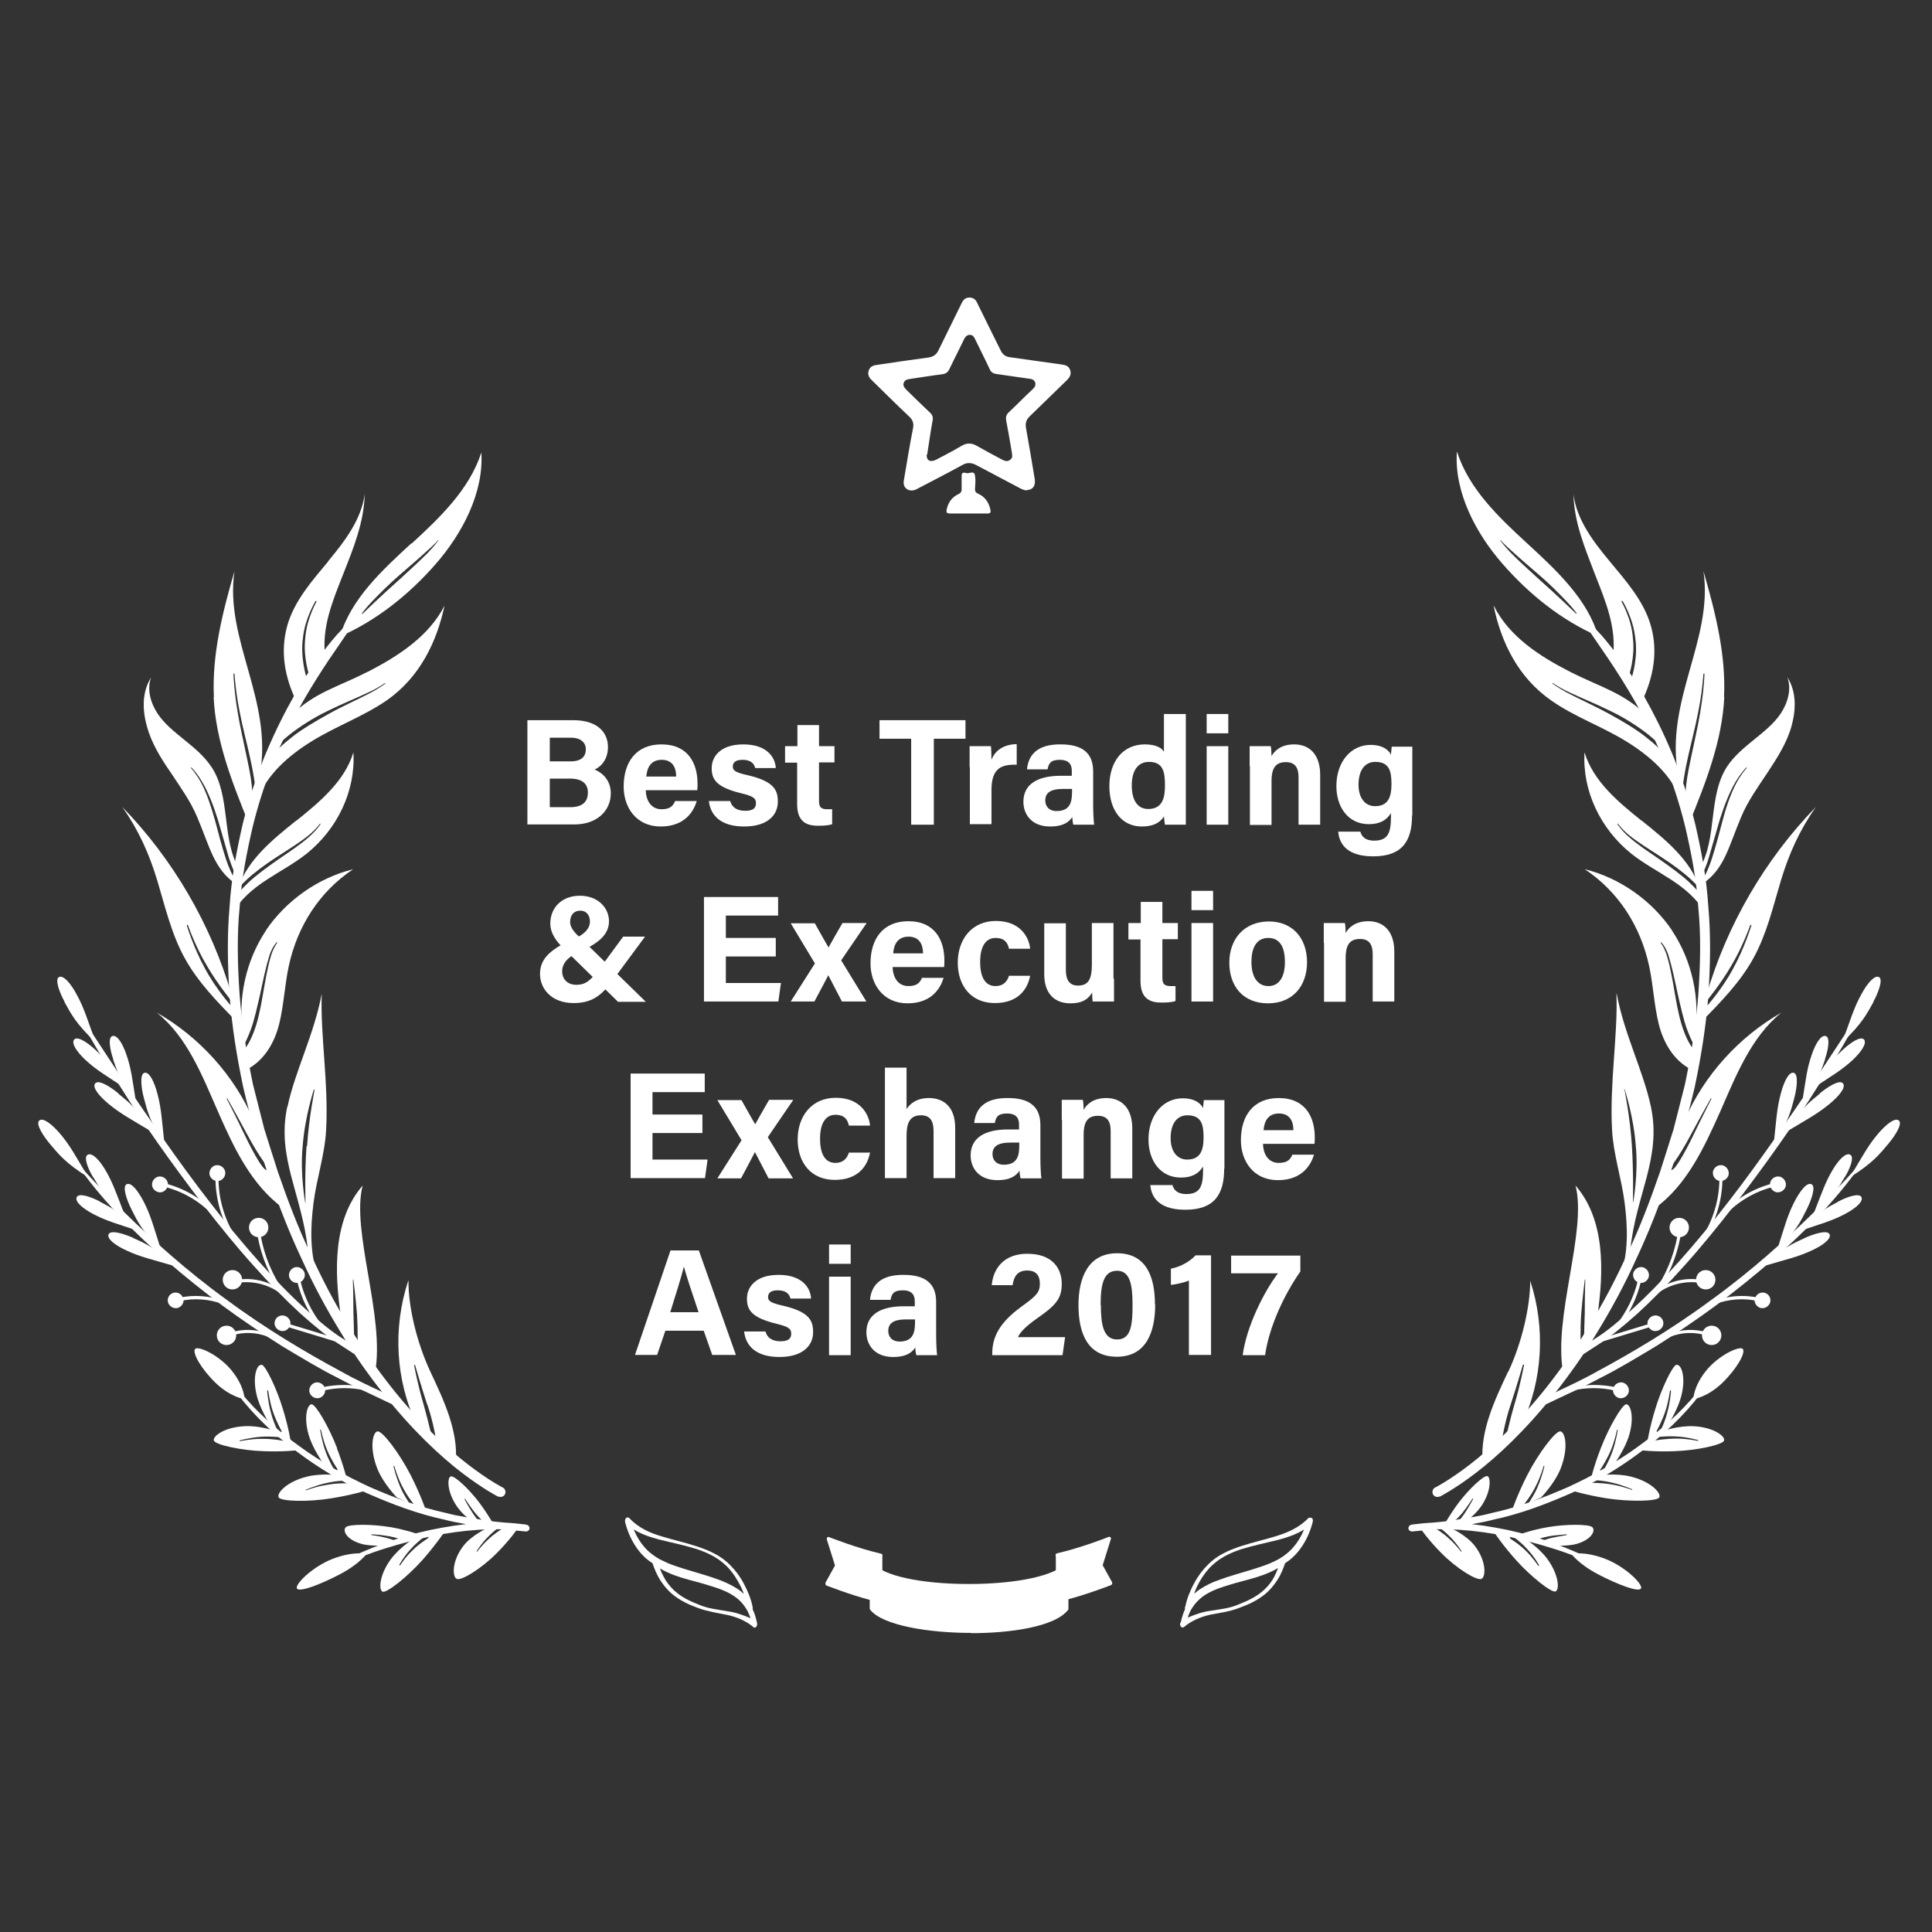 <?xml version="1.0" encoding="UTF-8"?>
<svg xmlns="http://www.w3.org/2000/svg" id="Layer_2" data-name="Layer 2" viewBox="0 0 75.06 75.06">
  <rect x="0" y="0" width="75.06" height="75.06" fill="#333333" stroke="none"/>
  <defs>
    <style>
      .cls-1 {
        fill: #fff;
      }

      .cls-2 {
        fill: none;
      }
    </style>
  </defs>
  <g id="Layer_2-2" data-name="Layer 2">
    <g>
      <rect class="cls-2" width="75.06" height="75.06"></rect>
      <g>
        <path class="cls-1" d="M20.5,27.98h1.77c.98,0,1.35,.51,1.35,1.04,0,.46-.24,.75-.52,.88,.27,.1,.63,.39,.63,.92,0,.69-.55,1.21-1.41,1.21h-1.83v-4.06Zm1.67,1.6c.42,0,.59-.19,.59-.47s-.23-.45-.56-.45h-.84v.92h.81Zm-.81,1.78h.79c.47,0,.69-.2,.69-.57,0-.33-.21-.54-.69-.54h-.79v1.1Z"></path>
        <path class="cls-1" d="M25.09,30.69c0,.38,.19,.75,.61,.75,.35,0,.45-.14,.53-.32h.84c-.11,.37-.44,.99-1.4,.99s-1.44-.75-1.44-1.55c0-.96,.49-1.64,1.47-1.64,1.05,0,1.4,.76,1.4,1.52,0,.1,0,.17-.01,.26h-2.01Zm1.18-.52c0-.36-.15-.65-.56-.65s-.57,.28-.6,.65h1.16Z"></path>
        <path class="cls-1" d="M28.37,31.12c.06,.24,.26,.38,.58,.38s.42-.11,.42-.3c0-.2-.13-.27-.57-.38-.99-.24-1.15-.55-1.15-.98s.32-.92,1.23-.92,1.24,.5,1.26,.92h-.8c-.03-.11-.1-.32-.5-.32-.28,0-.37,.12-.37,.26,0,.15,.09,.23,.59,.34,1.02,.24,1.16,.58,1.16,1.03,0,.5-.38,.96-1.31,.96s-1.31-.45-1.37-.99h.83Z"></path>
        <path class="cls-1" d="M30.51,28.99h.47v-.82h.84v.82h.6v.63h-.6v1.5c0,.23,.07,.32,.32,.32,.05,0,.13,0,.19,0v.58c-.17,.06-.4,.06-.57,.06-.59,0-.79-.32-.79-.85v-1.6h-.47v-.63Z"></path>
        <path class="cls-1" d="M35.4,28.7h-1.23v-.72h3.34v.72h-1.23v3.34h-.88v-3.34Z"></path>
        <path class="cls-1" d="M37.67,29.82c0-.3,0-.57,0-.83h.83c.01,.07,.02,.37,.02,.53,.13-.35,.46-.6,.98-.61v.8c-.61-.02-.98,.15-.98,.98v1.33h-.84v-2.22Z"></path>
        <path class="cls-1" d="M42.47,31.25c0,.29,.02,.71,.04,.79h-.81c-.02-.06-.04-.22-.04-.3-.11,.17-.32,.37-.86,.37-.73,0-1.04-.48-1.04-.96,0-.69,.56-1.01,1.45-1.01h.43v-.19c0-.22-.08-.43-.47-.43-.36,0-.43,.15-.47,.37h-.8c.05-.54,.38-.98,1.31-.97,.82,0,1.26,.32,1.26,1.05v1.28Zm-.82-.6h-.34c-.51,0-.7,.16-.7,.45,0,.22,.14,.41,.44,.41,.54,0,.6-.37,.6-.77v-.08Z"></path>
        <path class="cls-1" d="M46.07,27.74v3.46c0,.28,0,.56,0,.84h-.81c-.02-.09-.03-.25-.04-.32-.15,.24-.41,.39-.86,.39-.77,0-1.26-.62-1.26-1.57s.52-1.62,1.38-1.62c.44,0,.67,.15,.74,.29v-1.47h.84Zm-2.1,2.77c0,.59,.23,.92,.64,.92,.58,0,.65-.48,.65-.92,0-.52-.07-.91-.62-.91-.44,0-.67,.35-.67,.92Z"></path>
        <path class="cls-1" d="M46.88,27.74h.84v.75h-.84v-.75Zm0,1.25h.84v3.05h-.84v-3.05Z"></path>
        <path class="cls-1" d="M48.55,29.76c0-.26,0-.54,0-.77h.82c.02,.08,.03,.29,.03,.39,.1-.19,.35-.46,.88-.46,.61,0,1.01,.41,1.01,1.18v1.94h-.84v-1.84c0-.34-.11-.59-.49-.59s-.56,.2-.56,.74v1.7h-.84v-2.28Z"></path>
        <path class="cls-1" d="M54.86,31.67c0,.98-.36,1.6-1.51,1.6s-1.33-.62-1.36-.96h.86c.06,.21,.21,.35,.54,.35,.55,0,.65-.33,.65-.93v-.14c-.16,.26-.41,.43-.86,.43-.8,0-1.26-.66-1.26-1.48,0-.95,.57-1.6,1.33-1.6,.52,0,.74,.25,.79,.39,0-.08,.03-.27,.03-.32h.8c0,.27,0,.58,0,.87v1.8Zm-2.08-1.18c0,.52,.26,.83,.64,.83,.51,0,.64-.35,.64-.86s-.09-.86-.63-.86c-.37,0-.65,.28-.65,.89Z"></path>
        <path class="cls-1" d="M25.06,36.39l-1.08,1.46c-.47,.64-.8,1.12-1.69,1.12s-1.31-.58-1.31-1.13c0-.59,.4-.93,1.12-1.28,.41-.15,.82-.38,.82-.76,0-.22-.12-.42-.38-.42-.24,0-.39,.17-.39,.44,0,.24,.2,.44,.44,.66l2.5,2.44h-1.08l-2.15-2.11c-.25-.25-.48-.55-.48-.93,0-.62,.45-1.08,1.15-1.08s1.13,.47,1.13,.99-.4,.85-1.14,1.19c-.52,.21-.68,.5-.68,.76s.17,.52,.55,.52c.43,0,.6-.22,1.1-.89l.72-.98h.86Z"></path>
        <path class="cls-1" d="M30.14,37.16h-1.94v1.03h2.14l-.1,.72h-2.89v-4.06h2.88v.72h-2.03v.87h1.94v.72Z"></path>
        <path class="cls-1" d="M31.65,35.86c.32,.57,.45,.8,.54,.95h0c.1-.18,.29-.52,.54-.95h.94l-.99,1.45,.98,1.6h-.95c-.27-.52-.44-.85-.53-1.02h0c-.08,.16-.29,.55-.54,1.02h-.92l.94-1.48-.94-1.56h.93Z"></path>
        <path class="cls-1" d="M34.68,37.56c0,.38,.19,.75,.61,.75,.35,0,.45-.14,.53-.32h.84c-.11,.37-.44,.99-1.4,.99s-1.44-.75-1.44-1.55c0-.96,.49-1.64,1.47-1.64,1.05,0,1.4,.76,1.4,1.52,0,.1,0,.17-.01,.26h-2.01Zm1.18-.52c0-.36-.15-.65-.56-.65s-.57,.28-.6,.65h1.16Z"></path>
        <path class="cls-1" d="M40.02,37.92c-.1,.51-.46,1.05-1.37,1.05s-1.44-.66-1.44-1.57,.55-1.62,1.48-1.62c1.03,0,1.31,.74,1.33,1.08h-.82c-.05-.25-.19-.42-.52-.42-.39,0-.6,.34-.6,.93,0,.65,.23,.94,.6,.94,.29,0,.45-.17,.52-.4h.83Z"></path>
        <path class="cls-1" d="M43.28,38.02c0,.29,0,.61,0,.89h-.83c-.01-.08-.02-.24-.02-.35-.18,.31-.45,.42-.84,.42-.62,0-1.02-.38-1.02-1.13v-1.98h.84v1.81c0,.34,.1,.61,.47,.61,.38,0,.54-.21,.54-.81v-1.62h.84v2.16Z"></path>
        <path class="cls-1" d="M43.85,35.86h.47v-.82h.84v.82h.6v.63h-.6v1.5c0,.23,.07,.32,.32,.32,.05,0,.13,0,.19,0v.58c-.17,.06-.4,.06-.57,.06-.59,0-.79-.32-.79-.85v-1.6h-.47v-.63Z"></path>
        <path class="cls-1" d="M46.29,34.61h.84v.75h-.84v-.75Zm0,1.25h.84v3.05h-.84v-3.05Z"></path>
        <path class="cls-1" d="M50.78,37.38c0,.92-.55,1.6-1.52,1.6s-1.5-.67-1.5-1.58,.57-1.6,1.54-1.6c.9,0,1.48,.63,1.48,1.59Zm-2.16,0c0,.59,.25,.93,.66,.93s.64-.35,.64-.93c0-.64-.23-.94-.65-.94-.39,0-.65,.29-.65,.93Z"></path>
        <path class="cls-1" d="M51.43,36.63c0-.26,0-.54,0-.77h.82c.02,.08,.03,.29,.03,.39,.1-.19,.35-.46,.88-.46,.61,0,1.01,.41,1.01,1.18v1.94h-.84v-1.84c0-.34-.11-.59-.49-.59s-.56,.2-.56,.74v1.7h-.84v-2.28Z"></path>
        <path class="cls-1" d="M27.29,44.02h-1.94v1.03h2.14l-.1,.72h-2.89v-4.06h2.88v.72h-2.03v.87h1.94v.72Z"></path>
        <path class="cls-1" d="M28.8,42.73c.32,.57,.45,.8,.54,.95h0c.1-.18,.29-.52,.54-.95h.94l-.99,1.45,.98,1.6h-.95c-.27-.52-.44-.85-.53-1.02h0c-.08,.16-.29,.55-.54,1.02h-.92l.94-1.48-.94-1.56h.93Z"></path>
        <path class="cls-1" d="M33.8,44.79c-.1,.51-.46,1.05-1.37,1.05s-1.44-.66-1.44-1.57,.55-1.62,1.48-1.62c1.03,0,1.31,.74,1.33,1.08h-.82c-.05-.25-.19-.42-.52-.42-.39,0-.6,.34-.6,.93,0,.65,.23,.94,.6,.94,.29,0,.45-.17,.52-.4h.83Z"></path>
        <path class="cls-1" d="M35.22,41.48v1.61c.13-.2,.38-.43,.87-.43,.57,0,1.02,.34,1.02,1.16v1.95h-.84v-1.83c0-.4-.14-.61-.49-.61-.47,0-.56,.35-.56,.82v1.62h-.84v-4.29h.84Z"></path>
        <path class="cls-1" d="M40.42,44.99c0,.29,.02,.71,.04,.79h-.81c-.02-.06-.04-.22-.04-.3-.11,.17-.32,.37-.86,.37-.73,0-1.04-.48-1.04-.96,0-.69,.56-1.01,1.45-1.01h.43v-.19c0-.22-.08-.43-.47-.43-.36,0-.43,.15-.47,.37h-.8c.05-.54,.38-.98,1.31-.97,.82,0,1.26,.32,1.26,1.05v1.28Zm-.82-.6h-.34c-.51,0-.7,.16-.7,.45,0,.22,.14,.41,.44,.41,.54,0,.6-.37,.6-.77v-.08Z"></path>
        <path class="cls-1" d="M41.25,43.5c0-.26,0-.54,0-.77h.82c.02,.08,.03,.29,.03,.39,.1-.19,.35-.46,.88-.46,.61,0,1.01,.41,1.01,1.18v1.94h-.84v-1.84c0-.34-.11-.59-.49-.59s-.56,.2-.56,.74v1.7h-.84v-2.28Z"></path>
        <path class="cls-1" d="M47.56,45.4c0,.98-.36,1.6-1.51,1.6s-1.33-.62-1.36-.96h.86c.06,.21,.21,.35,.54,.35,.55,0,.65-.33,.65-.93v-.14c-.16,.26-.41,.43-.86,.43-.8,0-1.26-.66-1.26-1.48,0-.95,.57-1.6,1.33-1.6,.52,0,.74,.25,.79,.39,0-.08,.03-.27,.03-.32h.8c0,.27,0,.58,0,.87v1.8Zm-2.08-1.18c0,.52,.26,.83,.64,.83,.51,0,.64-.35,.64-.86s-.09-.86-.63-.86c-.37,0-.65,.28-.65,.89Z"></path>
        <path class="cls-1" d="M49.07,44.43c0,.38,.19,.75,.61,.75,.35,0,.45-.14,.53-.32h.84c-.11,.37-.44,.99-1.4,.99s-1.44-.75-1.44-1.55c0-.96,.49-1.64,1.47-1.64,1.05,0,1.4,.76,1.4,1.52,0,.1,0,.17-.01,.26h-2.01Zm1.18-.52c0-.36-.15-.65-.56-.65s-.57,.28-.6,.65h1.16Z"></path>
        <path class="cls-1" d="M25.85,51.7l-.32,.94h-.86l1.38-4.06h1.1l1.44,4.06h-.92l-.33-.94h-1.48Zm1.29-.72c-.29-.86-.47-1.4-.57-1.77h0c-.1,.4-.3,1.04-.53,1.77h1.11Z"></path>
        <path class="cls-1" d="M29.74,51.73c.06,.24,.26,.38,.58,.38s.42-.11,.42-.3c0-.2-.13-.27-.57-.38-.99-.24-1.15-.55-1.15-.98s.32-.92,1.23-.92,1.24,.5,1.26,.92h-.8c-.03-.11-.1-.32-.5-.32-.28,0-.37,.12-.37,.26,0,.15,.09,.23,.59,.34,1.02,.24,1.16,.58,1.16,1.03,0,.5-.38,.96-1.31,.96s-1.31-.45-1.37-.99h.83Z"></path>
        <path class="cls-1" d="M32.21,48.35h.84v.75h-.84v-.75Zm0,1.25h.84v3.05h-.84v-3.05Z"></path>
        <path class="cls-1" d="M36.37,51.86c0,.29,.02,.71,.04,.79h-.81c-.02-.06-.04-.22-.04-.3-.11,.17-.32,.37-.86,.37-.73,0-1.04-.48-1.04-.96,0-.69,.56-1.01,1.45-1.01h.43v-.19c0-.22-.08-.43-.47-.43-.36,0-.43,.15-.47,.37h-.8c.05-.54,.38-.98,1.31-.97,.82,0,1.26,.32,1.26,1.05v1.28Zm-.82-.6h-.34c-.51,0-.7,.16-.7,.45,0,.22,.14,.41,.44,.41,.54,0,.6-.37,.6-.77v-.08Z"></path>
        <path class="cls-1" d="M38.55,52.64v-.05c0-.67,.3-1.22,1.14-1.83,.55-.4,.71-.54,.71-.88s-.16-.52-.49-.52c-.38,0-.52,.23-.57,.57h-.81c.06-.67,.49-1.22,1.38-1.22,1,0,1.34,.59,1.34,1.17s-.24,.84-.96,1.34c-.48,.34-.67,.56-.74,.73h1.83l-.1,.7h-2.74Z"></path>
        <path class="cls-1" d="M44.88,50.68c0,1.06-.34,2.03-1.49,2.03s-1.49-.93-1.49-2.01,.39-2.01,1.5-2.01,1.47,.88,1.47,1.98Zm-2.11,.02c0,.71,.08,1.34,.63,1.34s.6-.59,.6-1.35-.09-1.32-.6-1.32-.64,.49-.64,1.33Z"></path>
        <path class="cls-1" d="M46.19,52.64v-2.89c-.18,.08-.51,.15-.7,.17v-.63c.37-.07,.74-.28,.96-.52h.6v3.87h-.86Z"></path>
        <path class="cls-1" d="M50.52,48.77v.63c-.61,.87-1.21,2.12-1.37,3.25h-.87c.15-1.14,.85-2.5,1.37-3.18h-1.82v-.69h2.68Z"></path>
      </g>
      <g>
        <g>
          <g>
            <g>
              <path class="cls-1" d="M2.51,38.92c-.19-.34-.39-.87-.22-.96,.17-.09,.46,.25,.68,.66,.3,.54,.42,.98,.75,1.88-.77-.72-.97-1.13-1.22-1.58Z"></path>
              <path class="cls-1" d="M4.4,41.15c-.12-.34-.22-.85-.03-.9,.19-.05,.4,.31,.54,.72,.19,.54,.23,.96,.37,1.83-.62-.79-.73-1.2-.89-1.65Z"></path>
              <path class="cls-1" d="M5.59,42.66c-.1-.37-.17-.93,.02-.98,.19-.05,.38,.34,.5,.79,.16,.59,.18,1.05,.28,1.99-.57-.87-.67-1.31-.8-1.8Z"></path>
              <path class="cls-1" d="M3.7,40.78c-.27-.25-.69-.55-.82-.39-.12,.15,.12,.49,.44,.79,.42,.39,.79,.6,1.53,1.09-.48-.89-.8-1.16-1.15-1.49Z"></path>
              <path class="cls-1" d="M4.6,42.48c-.3-.25-.77-.55-.9-.39-.13,.15,.15,.49,.51,.79,.47,.39,.87,.6,1.69,1.09-.55-.89-.91-1.16-1.3-1.48Z"></path>
            </g>
            <g>
              <path class="cls-1" d="M1.93,44.43c-.25-.3-.56-.77-.4-.9,.15-.12,.49,.15,.8,.51,.4,.47,.61,.88,1.1,1.7-.9-.56-1.17-.92-1.5-1.31Z"></path>
              <path class="cls-1" d="M3.62,45.74c-.19-.31-.39-.79-.21-.88,.18-.09,.46,.22,.68,.59,.29,.49,.42,.89,.74,1.71-.77-.65-.97-1.02-1.21-1.43Z"></path>
              <path class="cls-1" d="M5.1,46.97c-.17-.34-.36-.87-.18-.96,.18-.09,.44,.25,.66,.67,.28,.54,.39,.99,.68,1.89-.74-.73-.93-1.14-1.16-1.6Z"></path>
              <path class="cls-1" d="M3.88,46.68c-.32-.17-.81-.35-.9-.17-.08,.18,.24,.44,.63,.65,.51,.27,.92,.38,1.76,.66-.69-.73-1.07-.91-1.5-1.14Z"></path>
              <path class="cls-1" d="M5.19,48.1c-.35-.16-.88-.33-.97-.15-.08,.18,.27,.44,.69,.63,.55,.26,1,.35,1.91,.62-.76-.71-1.17-.89-1.64-1.1Z"></path>
            </g>
            <g>
              <path class="cls-1" d="M8.34,47.23s-.05,0-.07-.02c-.49-.52-1.14-.91-1.84-1.09-.03,0-.05-.04-.05-.08,0-.03,.04-.05,.08-.05,.72,.19,1.39,.59,1.9,1.13,.02,.03,.02,.07,0,.09,0,0-.02,.01-.02,.01Z"></path>
              <path class="cls-1" d="M11.03,50.3s-.05,0-.07-.02c-.48-.67-.8-1.44-.95-2.25,0-.03,.01-.07,.05-.07,.03,0,.07,.02,.07,.05,.14,.79,.46,1.55,.92,2.2,.02,.03,.01,.07-.01,.09,0,0-.01,0-.02,0Z"></path>
              <path class="cls-1" d="M9.11,48.13s-.06,0-.07-.03c-.43-.7-.66-1.49-.67-2.31,0-.04,.03-.06,.06-.06,.04,0,.06,.03,.06,.06,0,.79,.23,1.57,.65,2.25,.02,.03,0,.07-.02,.09,0,0,0,0-.01,0Z"></path>
              <path class="cls-1" d="M11.16,50.44s-.05,0-.06-.02c-.47-.45-1.15-.67-1.79-.59-.04,0-.07-.02-.07-.05,0-.03,.02-.07,.05-.07,.68-.09,1.41,.15,1.9,.63,.03,.02,.03,.06,0,.09,0,0-.02,.01-.03,.02Z"></path>
              <path class="cls-1" d="M12.48,51.58s-.05,0-.07-.02c-.41-.52-.71-1.13-.86-1.77,0-.03,.01-.07,.04-.08,0,0,0,0,0,0,.03,0,.07,.01,.08,.05,.15,.62,.44,1.22,.84,1.72,.02,.03,.02,.07-.01,.09,0,0-.01,0-.02,.01Z"></path>
              <path class="cls-1" d="M13.08,52.12s-.02,0-.04,0l-1.91-.58s-.05-.05-.04-.08c.01-.03,.05-.05,.08-.04l1.91,.58s.05,.05,.04,.08c0,.02-.02,.04-.04,.04Z"></path>
              <path class="cls-1" d="M8.71,50.67s-.03,0-.04,0c-.53-.2-1.13-.25-1.68-.12-.03,0-.07-.01-.08-.05,0-.04,0-.06,.05-.08,.58-.13,1.2-.08,1.75,.13,.03,.01,.05,.05,.04,.08,0,.02-.02,.03-.04,.04Z"></path>
              <path class="cls-1" d="M10.44,51.93s-.03,0-.04,0c-.44-.17-.93-.19-1.37-.05-.03,.01-.07,0-.08-.04-.01-.03,0-.07,.04-.08h0c.48-.14,.99-.12,1.45,.06,.03,.01,.05,.05,.04,.08,0,.02-.02,.03-.04,.04Z"></path>
              <path class="cls-1" d="M14.21,54.02s-.02,0-.03,0c-.52-.12-1.07-.12-1.6,0-.03,0-.07-.01-.08-.05,0-.04,.02-.07,.05-.08,.54-.11,1.11-.11,1.65,0,.03,0,.06,.04,.05,.08,0,.02-.02,.04-.04,.05Z"></path>
            </g>
            <path class="cls-1" d="M3.49,40s.56,.85,1.4,2.13c.86,1.26,2,2.95,3.25,4.56,1.24,1.61,2.59,3.14,3.72,4.16,.56,.51,1.06,.91,1.43,1.14,.37,.24,.58,.37,.58,.37h.01c.06,.05,.08,.13,.04,.19-.04,.06-.12,.08-.18,.04,0,0-.22-.14-.6-.39-.38-.24-.89-.65-1.46-1.16-.57-.52-1.2-1.16-1.84-1.88-.64-.71-1.29-1.51-1.91-2.31-1.25-1.62-2.42-3.29-3.23-4.59-.83-1.29-1.32-2.18-1.32-2.18-.02-.03,0-.06,.02-.08,.03-.01,.06,0,.08,.02Z"></path>
            <path class="cls-1" d="M3.23,45.43s2.51,2.86,5.58,5.07c1.52,1.13,3.15,2.09,4.4,2.76,.62,.35,1.15,.59,1.53,.77,.37,.18,.58,.28,.58,.28,.07,.03,.1,.1,.07,.17-.03,.06-.11,.09-.17,.07,0,0-.22-.1-.59-.28-.38-.18-.92-.42-1.55-.76-.64-.32-1.35-.75-2.12-1.21-.76-.48-1.55-1.01-2.31-1.57-1.53-1.14-2.97-2.39-3.95-3.43-.99-1.03-1.53-1.82-1.53-1.82-.01-.02,0-.04,.01-.06,.02-.01,.04,0,.05,0Z"></path>
            <g>
              <path class="cls-1" d="M10.41,47.58c.06,.2-.05,.41-.25,.47-.2,.06-.41-.05-.47-.25-.06-.2,.05-.41,.25-.47,.2-.06,.41,.05,.47,.25Z"></path>
              <path class="cls-1" d="M9.39,49.61c.06,.2-.05,.41-.25,.47-.2,.06-.41-.05-.47-.25-.06-.2,.05-.41,.25-.47,.2-.06,.41,.05,.47,.25Z"></path>
              <path class="cls-1" d="M9.16,51.77c.06,.2-.05,.41-.25,.47-.2,.06-.41-.05-.47-.25-.06-.2,.05-.41,.25-.47,.2-.06,.41,.05,.47,.25Z"></path>
              <path class="cls-1" d="M6.51,45.92c.05,.16-.04,.33-.2,.39-.16,.05-.33-.04-.39-.2-.05-.16,.04-.33,.2-.39,.16-.05,.33,.04,.39,.2Z"></path>
              <path class="cls-1" d="M8.74,45.48c.05,.16-.04,.33-.2,.39-.16,.05-.33-.04-.39-.2-.05-.16,.04-.33,.2-.39,.16-.05,.33,.04,.39,.2Z"></path>
              <path class="cls-1" d="M11.83,49.44c.05,.16-.04,.33-.2,.39-.16,.05-.33-.04-.39-.2-.05-.16,.04-.33,.2-.39,.16-.05,.33,.04,.39,.2Z"></path>
              <path class="cls-1" d="M7.12,50.42c.05,.16-.04,.33-.2,.39-.16,.05-.33-.04-.39-.2-.05-.16,.04-.33,.2-.38,.16-.05,.33,.04,.38,.2Z"></path>
              <path class="cls-1" d="M12.62,53.92c.05,.16-.04,.33-.2,.39-.16,.05-.33-.04-.39-.2-.05-.16,.04-.33,.2-.39,.16-.05,.33,.04,.39,.2Z"></path>
              <path class="cls-1" d="M11.27,51.31c.05,.16-.04,.33-.2,.39-.16,.05-.33-.04-.39-.2-.05-.16,.04-.33,.2-.38,.16-.05,.33,.04,.39,.2Z"></path>
            </g>
            <g>
              <path class="cls-1" d="M14.24,60.37s-.28,.4-1.05,.8c-.77,.4-1.54,.69-1.65,.55-.11-.14,.57-.84,1.39-1.16,.82-.31,1.31-.19,1.31-.19Z"></path>
              <path class="cls-1" d="M9.5,54.36s-.55-.08-1.12-.63c-.57-.55-.92-1.18-.8-1.32,.11-.14,.95,.24,1.44,.86,.49,.62,.48,1.09,.48,1.09Z"></path>
              <path class="cls-1" d="M15.55,57.76c-.17-.38-.26-.79-.26-.79,0,0,0-.02,.01-.02,0,0,.02,0,.02,.01,0,0,.11,.4,.3,.77,.18,.37,.44,.69,.44,.69,.01,.02,0,.03,0,.05l.49,.22s-.2-.6-.59-1.37c-.44-.86-1.1-1.73-1.29-1.71-.19,.02-.33,.64-.01,1.45,.23,.58,.76,1.12,.76,1.12l.48,.22c-.08-.13-.24-.37-.35-.63Z"></path>
              <path class="cls-1" d="M13.1,56.27c-.31-.81-.81-1.67-.98-1.71-.16-.03-.34,.44-.13,1.18,.15,.53,.56,1.1,.56,1.1l.94,.69s-.12-.54-.4-1.26Zm-.01,.88s-.07,.01-.09-.02c0,0,0,0,0,0,0,0-.22-.36-.36-.76-.14-.39-.2-.81-.2-.81,0,0,0-.02,.01-.02,0,0,.02,0,.02,.01,0,0,.08,.41,.24,.79,.16,.38,.39,.72,.39,.72,.02,.03,.01,.07-.02,.09Z"></path>
              <path class="cls-1" d="M10.16,53.03c-.16-.04-.36,.4-.2,1.12,.11,.52,.47,1.1,.47,1.1l.34,.3c-.06-.13-.18-.4-.25-.69-.11-.4-.14-.82-.14-.82,0,0,0-.02,.02-.02,0,0,.02,0,.02,.01,0,0,.05,.41,.18,.8,.13,.39,.33,.75,.33,.75,.02,.03,0,.06-.02,.08l.38,.32s-.08-.53-.3-1.24c-.24-.8-.67-1.68-.82-1.72Z"></path>
              <path class="cls-1" d="M10.72,55.6s-.66-.23-1.23-.19c-.79,.04-1.24,.4-1.18,.56,.06,.16,1.04,.38,1.93,.41,.79,.03,1.36-.04,1.36-.04l-.88-.74Zm.25,.37s-.4-.08-.82-.07c-.41,0-.82,.09-.82,.09,0,0-.02,0-.02-.01,0,0,0-.02,.01-.02,0,0,.4-.11,.82-.14,.42-.03,.84,.03,.84,.03,.04,0,.06,.03,.06,.07,0,.04-.03,.06-.07,.06,0,0,0,0,0,0Z"></path>
              <path class="cls-1" d="M13.22,57.32s-.72-.1-1.3,.05c-.8,.2-1.19,.66-1.09,.81,.1,.15,1.14,.18,2.05,.03,.81-.13,1.38-.31,1.38-.31l-1.05-.58Zm.29,.31s-.41-.02-.82,.06c-.41,.06-.79,.21-.79,.21,0,0-.02,0-.02,0,0,0,0-.02,0-.02,0,0,.38-.17,.79-.26,.41-.1,.83-.1,.83-.1,.04,0,.07,.02,.07,.06,0,.04-.02,.07-.06,.07,0,0,0,0,0,0Z"></path>
              <path class="cls-1" d="M18.63,58.39c-.42-.56-.99-1.08-1.12-1.03-.13,.05-.15,.53,.18,1.07,.23,.39,.67,.7,.67,.7l.86,.17s-.22-.41-.59-.91Zm.08,.73s-.06,.03-.09,0c0,0,0,0,0,0,0,0-.18-.2-.31-.42-.14-.22-.26-.45-.26-.45,0,0,0-.02,0-.02,0,0,.02,0,.02,0,0,0,.14,.22,.29,.42,.15,.21,.33,.38,.33,.38,.03,.02,.03,.06,0,.09Z"></path>
              <path class="cls-1" d="M19.52,59.36s0,.02,0,.03c0,0,0,0,0,0,0,0-.29,.17-.53,.4-.25,.22-.45,.49-.45,.49,0,0-.02,0-.02,0,0,0,0-.02,0-.02,0,0,.18-.29,.42-.53,.15-.16,.32-.3,.42-.37h-.41s-.61,.27-.94,.69c-.46,.59-.44,1.2-.27,1.29,.18,.09,.98-.41,1.56-1,.52-.52,.83-.98,.83-.98h-.59Z"></path>
              <path class="cls-1" d="M16.12,59.74s-.59,.37-.93,.83c-.47,.64-.48,1.22-.32,1.27,.16,.05,.95-.57,1.54-1.23,.52-.59,.84-1.07,.84-1.07l-1.13,.21Zm.5,.03s-.32,.19-.59,.46c-.28,.26-.48,.58-.48,.58,0,0-.02,.01-.03,0,0,0-.01-.02,0-.03,0,0,.19-.34,.46-.62,.26-.29,.58-.51,.58-.51,.03-.02,.07-.01,.09,.01,.02,.03,.01,.07-.02,.09,0,0,0,0,0,0Z"></path>
              <path class="cls-1" d="M15.16,59.33c-.7-.12-1.59-.12-1.72,0-.14,.12,0,.48,.6,.65,.42,.12,1.06,.05,1.06,.05l1.1-.44s-.41-.15-1.03-.26Zm.26,.55s-.23-.09-.48-.15c-.25-.06-.5-.09-.5-.09,0,0-.02,0-.01-.02,0,0,0-.01,.02-.01,0,0,.26,.01,.51,.05,.26,.03,.51,.11,.51,.11,.03,.01,.05,.05,.04,.08-.01,.03-.05,.05-.08,.04,0,0,0,0,0,0Z"></path>
            </g>
            <g>
              <path class="cls-1" d="M15.98,21.11c-1.11,1.02-2.36,2.17-2.77,3.62,1.43-.63,2.69-1.64,3.72-2.82s1.87-2.77,1.77-4.33c-.46,1.43-1.6,2.52-2.71,3.54Zm1.05-.11s-.15,.21-.42,.49c-.27,.27-.65,.62-1.03,.97-.77,.68-1.5,1.39-1.5,1.39,0,0-.02,0-.02,0,0,0,0-.01,0-.02,0,0,.15-.21,.42-.49,.27-.28,.63-.64,1.02-.98,.39-.34,.78-.67,1.06-.93,.29-.25,.46-.44,.46-.44,0,0,.01,0,.02,0,0,0,0,.01,0,.02Z"></path>
              <path class="cls-1" d="M12.76,21.8c-.64,.77-1.33,1.55-1.6,2.51-.28,1.01-.1,1.99,.35,2.93,.34-.57,.7-1.24,1.12-1.76-.13-1.11,.28-2.1,.69-3.14,.41-1.04,.82-2.03,.85-3.15-.13,.99-.77,1.83-1.41,2.6Zm-.46,1.57s-.39,.67-.44,1.42c-.09,.75,.16,1.47,.16,1.47,.01,.03,0,.07-.04,.08-.03,.01-.07,0-.08-.04h0s-.24-.76-.13-1.52c.08-.77,.49-1.43,.49-1.43,0,0,.02-.01,.03,0,0,0,.01,.02,0,.03Z"></path>
              <path class="cls-1" d="M8.3,27.08c.08,1.7,.72,3.32,1.36,4.9l.23-.99s0,.01-.01,.01c-.04,0-.06-.03-.07-.06h0s0-.3-.07-.74c-.07-.44-.21-1.03-.33-1.62-.13-.59-.23-1.19-.28-1.64-.05-.45-.06-.75-.06-.75,0-.01,0-.02,.02-.02,.01,0,.02,0,.02,.02,0,0,.02,.3,.08,.75,.06,.45,.18,1.04,.32,1.62,.14,.58,.28,1.17,.35,1.62,.05,.28,.06,.5,.07,.62l.16-.67c.54-2.91-1.38-5.28-.98-7.94-.46,1.58-.88,3.24-.8,4.89Z"></path>
              <path class="cls-1" d="M14.3,26.09c-1.18,.61-2.05,.79-3,1.71-.77,.74-1.06,2.3-1.32,3.34,.35-1.03,1.23-1.79,2.16-2.36,.93-.57,1.98-.95,2.87-1.56,1.31-.91,1.96-2.29,2.26-3.69-.6,1.18-1.78,1.95-2.96,2.56Zm.68,.46s-.25,.2-.67,.41c-.42,.22-.99,.47-1.53,.77-.54,.3-1.08,.62-1.44,.91-.36,.28-.58,.51-.58,.51-.02,.03-.06,.03-.09,0-.03-.02-.02-.07,0-.09,0,0,.21-.22,.58-.52,.37-.29,.9-.64,1.46-.91,.56-.28,1.14-.51,1.56-.71,.43-.19,.68-.38,.68-.38,0,0,.01,0,.02,0,0,0,0,.01,0,.02Z"></path>
              <path class="cls-1" d="M8.21,29.79c-.27-.41-.66-.73-1.04-1.04-.38-.31-.78-.62-1.05-1.03-.27-.41-.42-.94-.25-1.4-.36,.57-.34,1.27-.16,1.91,.18,.65,.54,1.23,.92,1.78,.37,.56,.77,1.11,1.03,1.73,.5,1.18,.65,2.02,1.51,2.61,0,0,0-.13,.11-.6-.68-1.19-.31-2.8-1.06-3.95Zm.92,4.25s-.07,0-.09-.03c0,0-.14-.26-.27-.66-.13-.4-.28-.95-.42-1.49-.15-.54-.33-1.07-.53-1.44-.2-.37-.4-.58-.4-.58,0,0,0-.02,0-.02,0,0,.02,0,.02,0,0,0,.21,.2,.42,.57,.22,.36,.43,.9,.6,1.44,.16,.54,.31,1.08,.43,1.49,.13,.4,.25,.64,.25,.64,.02,.03,0,.07-.03,.09Z"></path>
              <path class="cls-1" d="M11.51,31.88c-.91,.73-1.88,1.51-2.26,2.62,0,0,0,.02,0,.02,.08-.09,.19-.21,.33-.34,.3-.28,.73-.6,1.18-.89,.45-.29,.9-.57,1.21-.82,.31-.25,.46-.47,.46-.47,0,0,.02,0,.02,0,0,0,0,.02,0,.02,0,0-.14,.23-.45,.5-.3,.27-.75,.57-1.19,.87-.44,.31-.87,.62-1.15,.89-.29,.27-.45,.48-.45,.48,0,0-.02,0-.02,0-.05,.24-.08,.47-.14,.72,.29-.55,.79-.96,1.31-1.3,.52-.34,1.07-.63,1.56-1.02,1.18-.95,1.9-2.42,1.81-3.93-.34,1.12-1.3,1.92-2.21,2.65Z"></path>
              <path class="cls-1" d="M9.06,39.07s-.07,.02-.09,0c0,0-.6-.67-1.02-1.47-.43-.78-.69-1.64-.69-1.64,0-.01,0-.02,.01-.03,.01,0,.02,0,.03,.01,0,0,.29,.84,.75,1.6,.41,.7,.92,1.32,1,1.42-.01-.1-.02-.21-.05-.31-.8-2.73-2.27-5.26-4.25-7.3,.64,.91,1.05,1.83,1.36,2.86,.31,1.03,.55,2.08,1.07,3.02,.5,.91,1.24,1.67,1.97,2.42-.05-.19-.06-.4-.08-.61,0,.01,0,.03,0,.03Z"></path>
              <path class="cls-1" d="M10.34,36.14c-.79,1.18-1.11,2.65-.9,4.06,.02,.13,.04,.25,.05,.37,.05-.08,.15-.29,.25-.56,.14-.37,.25-.88,.37-1.4,.11-.52,.22-1.04,.34-1.43,.11-.39,.3-.57,.3-.57,0,0,.01,0,.02,0,0,0,0,.01,0,.02,0,0-.17,.21-.27,.6-.11,.38-.2,.91-.29,1.43-.09,.53-.2,1.05-.35,1.43-.14,.38-.31,.61-.31,.61-.01,.02-.04,.01-.06,.01,.04,.27,.07,.55,.12,.83,.67-.36,1.06-1.04,1.24-1.77,.18-.74,.21-1.5,.37-2.24,.33-1.54,1.19-2.89,2.5-3.76-1.37,.34-2.61,1.22-3.4,2.39Z"></path>
              <path class="cls-1" d="M9.86,43.54c-.76-1.76-2.11-3.25-3.77-4.2,1.19,.95,1.77,2.46,2.38,3.85,.61,1.39,1.29,2.84,2.52,3.74-.38-1.13-.65-2.3-1.13-3.39Zm.57,1.87s-.01,.02-.02,.02l-.04,.02c-.17,.08-.78-1.18-.86-1.35-.34-.71-.7-1.41-.7-1.41,0,0,0-.02,0-.02,0,0,.02,0,.02,0,0,0,.39,.69,.76,1.38,.54,1.01,.87,1.36,.82,1.28,.03,.02,.03,.05,.02,.08Z"></path>
              <path class="cls-1" d="M11.16,43c-.42,1.98,.57,3.39,.8,5.55,.1,.39,.19,.68,.39,1.03-.32-.9-.29-1.89-.17-2.84s.44-1.88,.49-2.84c.1-1.81-.23-3.69-.17-5.29-.3,1.59-1.04,3.01-1.33,4.39Zm.75,1.52c-.08,1.1-.04,2.2-.04,2.2,0,0,0,.01,0,.01,0,0,0,0-.01,0,0,0-.21-1.1-.1-2.21,.08-1.11,.43-2.18,.43-2.18,0,0,0-.01,.02-.01,0,0,.01,0,.01,.02,0,0-.22,1.08-.29,2.18Z"></path>
              <path class="cls-1" d="M13.26,51.25s.22,.38,.5,.83c0-.22-.02-.66-.03-1.1,0-.63-.02-1.26-.02-1.26,0,0,0-.01,.01-.01,0,0,.01,0,.01,.01,0,0,.09,.71,.14,1.34,.04,.63,.02,1.18,.02,1.18,0,.01-.02,.01-.02,.02,.25,.4,.52,.83,.7,1.07,.4-2.16-.94-5.51-.48-7.27-1.13,1.3-1.13,3.26-.83,5.19Z"></path>
              <path class="cls-1" d="M15.86,49.76c-.6,1.82-.5,3.85,.33,5.59,.31,.65,.99,.96,1.52,1.44,.09-1.22-.47-2.39-.99-3.5-.52-1.11-.86-2.51-.85-3.53Zm.74,4.8c.25,.73,.35,1.43,.35,1.43,0,.03-.02,.07-.05,.08-.03,0-.07-.02-.08-.05,0,0-.16-.74-.37-1.48-.22-.74-.36-1.49-.36-1.49,0-.01,0-.02,.02-.02,.01,0,.02,0,.02,.02,0,0,.23,.8,.47,1.53Z"></path>
            </g>
            <path class="cls-1" d="M19.36,58.15s-.56-.28-1.4-.92c-.84-.64-1.95-1.67-3.07-3.09-.56-.71-1.13-1.5-1.66-2.39-.54-.88-1.06-1.84-1.52-2.86-.48-1.02-.9-2.1-1.28-3.22-.38-1.12-.71-2.28-.98-3.43-.25-1.18-.44-2.37-.53-3.55-.08-1.18-.1-2.35,0-3.47,.07-1.13,.28-2.2,.51-3.21,.25-1,.56-1.93,.91-2.77,.7-1.66,1.49-2.96,2.12-3.8,.32-.42,.58-.74,.78-.94,.19-.21,.29-.32,.29-.32,.04-.04,.1-.04,.14,0,.04,.03,.04,.09,.01,.13,0,0-.33,.49-.92,1.35-.57,.86-1.37,2.11-2.05,3.74-.34,.82-.65,1.73-.89,2.71-.23,.99-.44,2.04-.51,3.14-.11,1.1-.08,2.25,0,3.41,.09,1.16,.28,2.33,.52,3.48l.44,1.73c.18,.56,.35,1.12,.53,1.67,.38,1.1,.79,2.18,1.27,3.18,.46,1.01,.96,1.96,1.5,2.82,.52,.87,1.08,1.65,1.63,2.35,1.1,1.39,2.19,2.4,3,3.02,.82,.63,1.33,.88,1.33,.88,.1,.05,.13,.16,.09,.26-.05,.1-.16,.13-.26,.09h0Z"></path>
            <path class="cls-1" d="M9.34,54.08c.66,.81,1.46,1.51,2.31,2.12,.42,.31,.87,.59,1.32,.85,.45,.27,.92,.5,1.39,.72,.96,.42,1.95,.79,2.97,1.01,.51,.14,1.03,.2,1.54,.29,.52,.08,1.04,.1,1.57,.16h0s-.03,.25-.03,.25c-1.19-.15-2.44-.04-3.64,.2-.6,.13-1.2,.29-1.78,.47-.59,.18-1.16,.41-1.74,.64-.02,0-.05,0-.06-.02,0-.02,0-.04,.02-.06,1.1-.57,2.29-1.01,3.51-1.27,1.22-.25,2.48-.4,3.74-.2,.07,.01,.12,.08,.11,.15-.01,.07-.07,.11-.14,.11h0c-.53-.06-1.06-.08-1.59-.16-.52-.1-1.05-.16-1.57-.3-1.04-.22-2.04-.6-3.02-1.03-.97-.43-1.89-.99-2.74-1.63-.85-.64-1.63-1.37-2.28-2.22-.02-.02-.01-.06,.01-.08,.02-.02,.06-.01,.08,.01Z"></path>
          </g>
          <g>
            <g>
              <path class="cls-1" d="M72.78,38.92c.19-.34,.39-.87,.22-.96-.17-.09-.46,.25-.68,.66-.3,.54-.42,.98-.75,1.88,.77-.72,.97-1.13,1.22-1.58Z"></path>
              <path class="cls-1" d="M70.9,41.15c.12-.34,.22-.85,.03-.9-.19-.05-.4,.31-.54,.72-.19,.54-.23,.96-.37,1.83,.62-.79,.73-1.2,.89-1.65Z"></path>
              <path class="cls-1" d="M69.71,42.66c.1-.37,.17-.93-.02-.98-.19-.05-.38,.34-.5,.79-.16,.59-.18,1.05-.28,1.99,.57-.87,.67-1.31,.8-1.8Z"></path>
              <path class="cls-1" d="M71.6,40.78c.27-.25,.69-.55,.82-.39,.12,.15-.12,.49-.44,.79-.42,.39-.79,.6-1.53,1.09,.48-.89,.8-1.16,1.15-1.49Z"></path>
              <path class="cls-1" d="M70.7,42.48c.3-.25,.77-.55,.9-.39,.13,.15-.15,.49-.51,.79-.47,.39-.87,.6-1.69,1.09,.55-.89,.91-1.16,1.3-1.48Z"></path>
            </g>
            <g>
              <path class="cls-1" d="M73.37,44.43c.25-.3,.56-.77,.4-.9-.15-.12-.49,.15-.8,.51-.4,.47-.61,.88-1.1,1.7,.9-.56,1.17-.92,1.5-1.31Z"></path>
              <path class="cls-1" d="M71.67,45.74c.19-.31,.39-.79,.21-.88-.18-.09-.46,.22-.68,.59-.29,.49-.42,.89-.74,1.71,.77-.65,.97-1.02,1.21-1.43Z"></path>
              <path class="cls-1" d="M70.2,46.97c.17-.34,.36-.87,.18-.96-.18-.09-.44,.25-.66,.67-.28,.54-.39,.99-.68,1.89,.74-.73,.93-1.14,1.16-1.6Z"></path>
              <path class="cls-1" d="M71.42,46.68c.32-.17,.81-.35,.9-.17,.08,.18-.24,.44-.63,.65-.51,.27-.92,.38-1.76,.66,.69-.73,1.07-.91,1.5-1.14Z"></path>
              <path class="cls-1" d="M70.11,48.1c.35-.16,.88-.33,.97-.15,.08,.18-.27,.44-.69,.63-.55,.26-1,.35-1.91,.62,.76-.71,1.17-.89,1.64-1.1Z"></path>
            </g>
            <g>
              <path class="cls-1" d="M66.95,47.23s.05,0,.07-.02c.49-.52,1.14-.91,1.84-1.09,.03,0,.05-.04,.05-.08,0-.03-.04-.05-.08-.05-.72,.19-1.39,.59-1.9,1.13-.02,.03-.02,.07,0,.09,0,0,.02,.01,.02,.01Z"></path>
              <path class="cls-1" d="M64.27,50.3s.05,0,.07-.02c.48-.67,.8-1.44,.95-2.25,0-.03-.01-.07-.05-.07-.03,0-.07,.02-.07,.05-.14,.79-.46,1.55-.92,2.2-.02,.03-.01,.07,.01,.09,0,0,.01,0,.02,0Z"></path>
              <path class="cls-1" d="M66.18,48.13s.06,0,.07-.03c.43-.7,.66-1.49,.67-2.31,0-.04-.03-.06-.06-.06-.04,0-.06,.03-.06,.06,0,.79-.23,1.57-.65,2.25-.02,.03,0,.07,.02,.09,0,0,0,0,.01,0Z"></path>
              <path class="cls-1" d="M64.13,50.44s.05,0,.06-.02c.47-.45,1.15-.67,1.79-.59,.04,0,.07-.02,.07-.05,0-.03-.02-.07-.05-.07-.68-.09-1.41,.15-1.9,.63-.03,.02-.03,.06,0,.09,0,0,.02,.01,.03,.02Z"></path>
              <path class="cls-1" d="M62.82,51.58s.05,0,.07-.02c.41-.52,.71-1.13,.86-1.77,0-.03-.01-.07-.04-.08,0,0,0,0,0,0-.03,0-.07,.01-.08,.05-.15,.62-.44,1.22-.84,1.72-.02,.03-.02,.07,.01,.09,0,0,.01,0,.02,.01Z"></path>
              <path class="cls-1" d="M62.21,52.12s.02,0,.04,0l1.91-.58s.05-.05,.04-.08c-.01-.03-.05-.05-.08-.04l-1.91,.58s-.05,.05-.04,.08c0,.02,.02,.04,.04,.04Z"></path>
              <path class="cls-1" d="M66.58,50.67s.03,0,.04,0c.53-.2,1.13-.25,1.68-.12,.03,0,.07-.01,.08-.05,0-.04,0-.06-.05-.08-.58-.13-1.2-.08-1.75,.13-.03,.01-.05,.05-.04,.08,0,.02,.02,.03,.04,.04Z"></path>
              <path class="cls-1" d="M64.86,51.93s.03,0,.04,0c.44-.17,.93-.19,1.37-.05,.03,.01,.07,0,.08-.04,.01-.03,0-.07-.04-.08h0c-.48-.14-.99-.12-1.45,.06-.03,.01-.05,.05-.04,.08,0,.02,.02,.03,.04,.04Z"></path>
              <path class="cls-1" d="M61.09,54.02s.02,0,.03,0c.52-.12,1.07-.12,1.6,0,.03,0,.07-.01,.08-.05,0-.04-.02-.07-.05-.08-.54-.11-1.11-.11-1.65,0-.03,0-.06,.04-.05,.08,0,.02,.02,.04,.04,.05Z"></path>
            </g>
            <path class="cls-1" d="M71.8,40s-.56,.85-1.4,2.13c-.86,1.26-2,2.95-3.25,4.56-1.24,1.61-2.59,3.14-3.72,4.16-.56,.51-1.06,.91-1.43,1.14-.37,.24-.58,.37-.58,.37h-.01c-.06,.05-.08,.13-.04,.19s.12,.08,.18,.04c0,0,.22-.14,.6-.39,.38-.24,.89-.65,1.46-1.16,.57-.52,1.2-1.16,1.84-1.88,.64-.71,1.29-1.51,1.91-2.31,1.25-1.62,2.42-3.29,3.23-4.59,.83-1.29,1.32-2.18,1.32-2.18,.02-.03,0-.06-.02-.08-.03-.01-.06,0-.08,.02Z"></path>
            <path class="cls-1" d="M72.07,45.43s-2.51,2.86-5.58,5.07c-1.52,1.13-3.15,2.09-4.4,2.76-.62,.35-1.15,.59-1.53,.77-.37,.18-.58,.28-.58,.28-.07,.03-.1,.1-.07,.17,.03,.06,.11,.09,.17,.07,0,0,.22-.1,.59-.28,.38-.18,.92-.42,1.55-.76,.64-.32,1.35-.75,2.12-1.21,.76-.48,1.55-1.01,2.31-1.57,1.53-1.14,2.97-2.39,3.95-3.43,.99-1.03,1.53-1.82,1.53-1.82,.01-.02,0-.04-.01-.06-.02-.01-.04,0-.05,0Z"></path>
            <g>
              <path class="cls-1" d="M64.88,47.58c-.06,.2,.05,.41,.25,.47,.2,.06,.41-.05,.47-.25,.06-.2-.05-.41-.25-.47-.2-.06-.41,.05-.47,.25Z"></path>
              <path class="cls-1" d="M65.91,49.61c-.06,.2,.05,.41,.25,.47,.2,.06,.41-.05,.47-.25,.06-.2-.05-.41-.25-.47-.2-.06-.41,.05-.47,.25Z"></path>
              <path class="cls-1" d="M66.14,51.77c-.06,.2,.05,.41,.25,.47,.2,.06,.41-.05,.47-.25s-.05-.41-.25-.47c-.2-.06-.41,.05-.47,.25Z"></path>
              <path class="cls-1" d="M68.78,45.92c-.05,.16,.04,.33,.2,.39,.16,.05,.33-.04,.39-.2,.05-.16-.04-.33-.2-.39-.16-.05-.33,.04-.39,.2Z"></path>
              <path class="cls-1" d="M66.56,45.48c-.05,.16,.04,.33,.2,.39,.16,.05,.33-.04,.39-.2,.05-.16-.04-.33-.2-.39-.16-.05-.33,.04-.39,.2Z"></path>
              <path class="cls-1" d="M63.46,49.44c-.05,.16,.04,.33,.2,.39,.16,.05,.33-.04,.39-.2,.05-.16-.04-.33-.2-.39-.16-.05-.33,.04-.39,.2Z"></path>
              <path class="cls-1" d="M68.18,50.42c-.05,.16,.04,.33,.2,.39,.16,.05,.33-.04,.39-.2,.05-.16-.04-.33-.2-.38-.16-.05-.33,.04-.38,.2Z"></path>
              <path class="cls-1" d="M62.68,53.92c-.05,.16,.04,.33,.2,.39,.16,.05,.33-.04,.39-.2,.05-.16-.04-.33-.2-.39-.16-.05-.33,.04-.39,.2Z"></path>
              <path class="cls-1" d="M64.02,51.31c-.05,.16,.04,.33,.2,.39,.16,.05,.33-.04,.39-.2,.05-.16-.04-.33-.2-.38-.16-.05-.33,.04-.39,.2Z"></path>
            </g>
            <g>
              <path class="cls-1" d="M61.05,60.37s.28,.4,1.05,.8c.77,.4,1.54,.69,1.65,.55,.11-.14-.57-.84-1.39-1.16-.82-.31-1.31-.19-1.31-.19Z"></path>
              <path class="cls-1" d="M65.79,54.36s.55-.08,1.12-.63c.57-.55,.92-1.18,.8-1.32-.11-.14-.95,.24-1.44,.86-.49,.62-.48,1.09-.48,1.09Z"></path>
              <path class="cls-1" d="M59.74,57.76c.17-.38,.26-.79,.26-.79,0,0,0-.02-.01-.02,0,0-.02,0-.02,.01,0,0-.11,.4-.3,.77-.18,.37-.44,.69-.44,.69-.01,.02,0,.03,0,.05l-.49,.22s.2-.6,.59-1.37c.44-.86,1.1-1.73,1.29-1.71,.19,.02,.33,.64,.01,1.45-.23,.58-.76,1.12-.76,1.12l-.48,.22c.08-.13,.24-.37,.35-.63Z"></path>
              <path class="cls-1" d="M61.8,57.53l.94-.69s.41-.57,.56-1.1c.21-.74,.03-1.21-.13-1.18-.16,.03-.67,.9-.98,1.71-.28,.72-.4,1.26-.4,1.26Zm.39-.46s.23-.34,.39-.72c.16-.38,.24-.79,.24-.79,0,0,.01-.01,.02-.01,0,0,.02,0,.01,.02,0,0-.06,.41-.2,.81-.14,.4-.36,.76-.36,.76,0,0,0,0,0,0-.02,.03-.06,.04-.09,.02-.03-.02-.04-.06-.02-.09Z"></path>
              <path class="cls-1" d="M65.14,53.03c.16-.04,.36,.4,.2,1.12-.11,.52-.47,1.1-.47,1.1l-.34,.3c.06-.13,.18-.4,.25-.69,.11-.4,.14-.82,.14-.82,0,0,0-.02-.02-.02,0,0-.02,0-.02,.01,0,0-.05,.41-.18,.8-.13,.39-.33,.75-.33,.75-.02,.03,0,.06,.02,.08l-.38,.32s.08-.53,.3-1.24c.24-.8,.67-1.68,.82-1.72Z"></path>
              <path class="cls-1" d="M63.69,56.34s.58,.07,1.36,.04c.89-.03,1.87-.25,1.93-.41,.06-.16-.39-.52-1.18-.56-.57-.03-1.23,.19-1.23,.19l-.88,.74Zm.63-.37s-.07-.02-.07-.06c0-.04,.02-.07,.06-.07,0,0,.42-.06,.84-.03,.42,.02,.82,.14,.82,.14,0,0,.01,.01,.01,.02,0,0-.01,.01-.02,.01,0,0-.41-.09-.82-.09-.41,0-.82,.07-.82,.07,0,0,0,0,0,0Z"></path>
              <path class="cls-1" d="M61.03,57.9s.57,.18,1.38,.31c.91,.14,1.96,.12,2.05-.03,.1-.15-.29-.61-1.09-.81-.58-.15-1.3-.05-1.3-.05l-1.05,.58Zm.75-.27s-.06-.03-.06-.07c0-.04,.03-.06,.07-.06,0,0,.42,0,.83,.1,.41,.09,.79,.26,.79,.26,0,0,.01,.01,0,.02,0,0-.01,.01-.02,0,0,0-.39-.15-.79-.21-.41-.07-.82-.06-.82-.06,0,0,0,0,0,0Z"></path>
              <path class="cls-1" d="M56.08,59.29l.86-.17s.44-.31,.67-.7c.33-.54,.3-1.03,.18-1.07-.13-.05-.7,.48-1.12,1.03-.37,.5-.59,.91-.59,.91Zm.51-.27s.18-.17,.33-.38c.15-.2,.29-.42,.29-.42,0,0,.01,0,.02,0,0,0,.01,.01,0,.02,0,0-.12,.23-.26,.45-.13,.22-.31,.42-.31,.42,0,0,0,0,0,0-.03,.02-.07,.02-.09,0-.02-.03-.02-.07,0-.09Z"></path>
              <path class="cls-1" d="M55.78,59.36s0,.02,0,.03c0,0,0,0,0,0,0,0,.29,.17,.53,.4,.25,.22,.45,.49,.45,.49,0,0,.02,0,.02,0,0,0,0-.02,0-.02,0,0-.18-.29-.42-.53-.15-.16-.32-.3-.42-.37h.41s.61,.27,.94,.69c.46,.59,.44,1.2,.27,1.29-.18,.09-.98-.41-1.56-1-.52-.52-.83-.98-.83-.98h.59Z"></path>
              <path class="cls-1" d="M58.05,59.53s.32,.49,.84,1.07c.59,.66,1.38,1.28,1.54,1.23,.16-.05,.15-.63-.32-1.27-.34-.46-.93-.83-.93-.83l-1.13-.21Zm.63,.24s-.04-.06-.02-.09c.02-.03,.06-.04,.09-.01,0,0,.32,.22,.58,.51,.27,.28,.46,.62,.46,.62,0,0,0,.02,0,.03,0,0-.02,0-.03,0,0,0-.21-.32-.48-.58-.27-.27-.59-.46-.59-.46,0,0,0,0,0,0Z"></path>
              <path class="cls-1" d="M59.1,59.59l1.1,.44s.64,.07,1.06-.05c.59-.17,.74-.53,.6-.65-.14-.12-1.02-.12-1.72,0-.63,.11-1.03,.26-1.03,.26Zm.77,.3s-.07,0-.08-.04c-.01-.03,0-.07,.04-.08,0,0,.26-.08,.51-.11,.26-.03,.51-.05,.51-.05,0,0,.02,0,.02,.01,0,0,0,.02-.01,.02,0,0-.25,.04-.5,.09-.25,.05-.48,.15-.48,.15,0,0,0,0,0,0Z"></path>
            </g>
            <g>
              <path class="cls-1" d="M56.6,17.57c-.1,1.56,.74,3.15,1.77,4.33,1.03,1.18,2.28,2.19,3.72,2.82-.41-1.45-1.66-2.6-2.77-3.62-1.11-1.02-2.25-2.11-2.71-3.54Zm1.67,3.41s.01,0,.02,0c0,0,.17,.19,.46,.44,.28,.26,.67,.59,1.06,.93,.39,.33,.75,.7,1.02,.98,.27,.28,.42,.49,.42,.49,0,0,0,.01,0,.02,0,0-.02,0-.02,0,0,0-.73-.71-1.5-1.39-.38-.35-.76-.69-1.03-.97-.27-.28-.42-.49-.42-.49,0,0,0-.01,0-.02Z"></path>
              <path class="cls-1" d="M61.13,19.2c.03,1.12,.45,2.1,.85,3.15,.41,1.04,.82,2.03,.69,3.14,.42,.52,.77,1.19,1.12,1.76,.45-.94,.63-1.93,.35-2.93-.27-.96-.96-1.74-1.6-2.51-.64-.77-1.28-1.61-1.41-2.6Zm1.88,4.15s.02,0,.03,0c0,0,.41,.66,.49,1.43,.12,.77-.13,1.52-.13,1.52h0s-.05,.06-.08,.05c-.03-.01-.05-.05-.04-.08,0,0,.25-.72,.16-1.47-.05-.76-.44-1.42-.44-1.42,0,0,0-.02,0-.03Z"></path>
              <path class="cls-1" d="M66.99,27.08c-.08,1.7-.72,3.32-1.36,4.9l-.23-.99s0,.01,.01,.01c.04,0,.06-.03,.07-.06h0s0-.3,.07-.74c.07-.44,.21-1.03,.33-1.62,.13-.59,.23-1.19,.28-1.64,.05-.45,.06-.75,.06-.75,0-.01,0-.02-.02-.02-.01,0-.02,0-.02,.02,0,0-.02,.3-.08,.75-.06,.45-.18,1.04-.32,1.62-.14,.58-.28,1.17-.35,1.62-.05,.28-.06,.5-.07,.62l-.16-.67c-.54-2.91,1.38-5.28,.98-7.94,.46,1.58,.88,3.24,.8,4.89Z"></path>
              <path class="cls-1" d="M58.03,23.54c.29,1.41,.95,2.79,2.26,3.69,.89,.62,1.94,.99,2.87,1.56,.93,.57,1.81,1.33,2.16,2.36-.25-1.04-.54-2.6-1.32-3.34-.96-.92-1.82-1.11-3-1.71s-2.37-1.37-2.96-2.56Zm2.29,3s.01,0,.02,0c0,0,.25,.19,.68,.38,.42,.2,1,.43,1.56,.71,.57,.27,1.09,.62,1.46,.91,.37,.3,.58,.52,.58,.52,.02,.03,.03,.07,0,.09-.03,.02-.07,.02-.09,0,0,0-.22-.23-.58-.51-.36-.29-.89-.61-1.44-.91-.55-.3-1.11-.55-1.53-.77-.42-.21-.67-.41-.67-.41,0,0,0-.01,0-.02Z"></path>
              <path class="cls-1" d="M66.03,33.74c.11,.47,.11,.6,.11,.6,.86-.58,1.01-1.43,1.51-2.61,.26-.62,.66-1.17,1.03-1.73,.37-.56,.74-1.14,.92-1.78,.18-.65,.2-1.34-.16-1.91,.17,.46,.02,.99-.25,1.4-.27,.41-.67,.72-1.05,1.03-.38,.31-.77,.63-1.04,1.04-.75,1.15-.37,2.76-1.06,3.95Zm.11,.22s.13-.24,.25-.64c.12-.41,.27-.95,.43-1.49,.17-.54,.38-1.07,.6-1.44,.22-.37,.42-.57,.42-.57,0,0,.02,0,.02,0,0,0,0,.02,0,.02,0,0-.2,.21-.4,.58-.2,.37-.39,.9-.53,1.44-.14,.54-.29,1.09-.42,1.49-.13,.41-.27,.66-.27,.66-.02,.03-.06,.04-.09,.03-.03-.02-.04-.06-.03-.09Z"></path>
              <path class="cls-1" d="M63.78,31.88c.91,.73,1.88,1.51,2.26,2.62,0,0,0,.02,0,.02-.08-.09-.19-.21-.33-.34-.3-.28-.73-.6-1.18-.89-.45-.29-.9-.57-1.21-.82-.31-.25-.46-.47-.46-.47,0,0-.02,0-.02,0,0,0,0,.02,0,.02,0,0,.14,.23,.45,.5,.3,.27,.75,.57,1.19,.87,.44,.31,.87,.62,1.15,.89,.29,.27,.45,.48,.45,.48,0,0,.02,0,.02,0,.05,.24,.08,.47,.14,.72-.29-.55-.79-.96-1.31-1.3-.52-.34-1.07-.63-1.56-1.02-1.18-.95-1.9-2.42-1.81-3.93,.34,1.12,1.3,1.92,2.21,2.65Z"></path>
              <path class="cls-1" d="M66.24,39.07s.07,.02,.09,0c0,0,.6-.67,1.02-1.47,.43-.78,.69-1.64,.69-1.64,0-.01,0-.02-.01-.03-.01,0-.02,0-.03,.01,0,0-.29,.84-.75,1.6-.41,.7-.92,1.32-1,1.42,.01-.1,.02-.21,.05-.31,.8-2.73,2.27-5.26,4.25-7.3-.64,.91-1.05,1.83-1.36,2.86-.31,1.03-.55,2.08-1.07,3.02-.5,.91-1.24,1.67-1.97,2.42,.05-.19,.06-.4,.08-.61,0,.01,0,.03,0,.03Z"></path>
              <path class="cls-1" d="M64.95,36.14c.79,1.18,1.11,2.65,.9,4.06-.02,.13-.04,.25-.05,.37-.05-.08-.15-.29-.25-.56-.14-.37-.25-.88-.37-1.4-.11-.52-.22-1.04-.34-1.43-.11-.39-.3-.57-.3-.57,0,0-.01,0-.02,0,0,0,0,.01,0,.02,0,0,.17,.21,.27,.6,.11,.38,.2,.91,.29,1.43,.09,.53,.2,1.05,.35,1.43,.14,.38,.31,.61,.31,.61,.01,.02,.04,.01,.06,.01-.04,.27-.07,.55-.12,.83-.67-.36-1.06-1.04-1.24-1.77-.18-.74-.21-1.5-.37-2.24-.33-1.54-1.19-2.89-2.5-3.76,1.37,.34,2.61,1.22,3.4,2.39Z"></path>
              <path class="cls-1" d="M64.31,46.93c1.23-.9,1.9-2.35,2.52-3.74,.61-1.39,1.2-2.9,2.38-3.85-1.66,.95-3.01,2.44-3.77,4.2-.47,1.09-.74,2.26-1.13,3.39Zm.58-1.6c-.05,.09,.28-.26,.82-1.28,.37-.69,.76-1.38,.76-1.38,0,0,.01,0,.02,0,0,0,0,.01,0,.02,0,0-.36,.7-.7,1.41-.08,.17-.7,1.43-.86,1.35l-.04-.02s-.02-.01-.02-.02c-.02-.03,0-.06,.02-.08Z"></path>
              <path class="cls-1" d="M62.8,38.61c.06,1.59-.27,3.48-.17,5.29,.05,.95,.37,1.89,.49,2.84s.15,1.93-.17,2.84c.19-.35,.28-.64,.39-1.03,.22-2.15,1.22-3.56,.8-5.55-.29-1.38-1.03-2.8-1.33-4.39Zm.29,3.72s0-.01,.01-.02c0,0,.02,0,.02,.01,0,0,.35,1.07,.43,2.18,.11,1.11-.1,2.21-.1,2.21,0,0,0,0-.01,0,0,0,0,0,0-.01,0,0,.03-1.1-.04-2.2-.07-1.1-.29-2.18-.29-2.18Z"></path>
              <path class="cls-1" d="M62.04,51.25s-.22,.38-.5,.83c0-.22,.02-.66,.03-1.1,0-.63,.02-1.26,.02-1.26,0,0,0-.01-.01-.01,0,0-.01,0-.01,.01,0,0-.09,.71-.14,1.34-.04,.63-.02,1.18-.02,1.18,0,.01,.02,.01,.02,.02-.25,.4-.52,.83-.7,1.07-.4-2.16,.94-5.51,.48-7.27,1.13,1.3,1.13,3.26,.83,5.19Z"></path>
              <path class="cls-1" d="M58.59,53.29c-.52,1.11-1.08,2.28-.99,3.5,.53-.48,1.21-.8,1.52-1.44,.82-1.73,.93-3.77,.33-5.59,0,1.02-.33,2.42-.85,3.53Zm.58-.26s.01-.02,.02-.02c.01,0,.02,.01,.02,.02,0,0-.14,.76-.36,1.49-.22,.74-.37,1.48-.37,1.48,0,.03-.04,.06-.08,.05-.03,0-.06-.04-.05-.08,0,0,.1-.7,.35-1.43,.24-.73,.47-1.53,.47-1.53Z"></path>
            </g>
            <path class="cls-1" d="M55.93,58.15s.56-.28,1.4-.92c.84-.64,1.95-1.67,3.07-3.09,.56-.71,1.13-1.5,1.66-2.39,.54-.88,1.06-1.84,1.52-2.86,.48-1.02,.9-2.1,1.28-3.22,.38-1.12,.71-2.28,.98-3.43,.25-1.18,.44-2.37,.53-3.55,.08-1.18,.1-2.35,0-3.47-.07-1.13-.28-2.2-.51-3.21-.25-1-.56-1.93-.91-2.77-.7-1.66-1.49-2.96-2.12-3.8-.32-.42-.58-.74-.78-.94-.19-.21-.29-.32-.29-.32-.04-.04-.1-.04-.14,0-.04,.03-.04,.09-.01,.13,0,0,.33,.49,.92,1.35,.57,.86,1.37,2.11,2.05,3.74,.34,.82,.65,1.73,.89,2.71,.23,.99,.44,2.04,.51,3.14,.11,1.1,.08,2.25,0,3.41-.09,1.16-.28,2.33-.52,3.48l-.44,1.73c-.18,.56-.35,1.12-.53,1.67-.38,1.1-.79,2.18-1.27,3.18-.46,1.01-.96,1.96-1.5,2.82-.52,.87-1.08,1.65-1.63,2.35-1.1,1.39-2.19,2.4-3,3.02-.82,.63-1.33,.88-1.33,.88-.1,.05-.13,.16-.09,.26,.05,.1,.16,.13,.26,.09h0Z"></path>
            <path class="cls-1" d="M65.95,54.08c-.66,.81-1.46,1.51-2.31,2.12-.42,.31-.87,.59-1.32,.85-.45,.27-.92,.5-1.39,.72-.96,.42-1.95,.79-2.97,1.01-.51,.14-1.03,.2-1.54,.29-.52,.08-1.04,.1-1.57,.16h0s.03,.25,.03,.25c1.19-.15,2.44-.04,3.64,.2,.6,.13,1.2,.29,1.78,.47,.59,.18,1.16,.41,1.74,.64,.02,0,.05,0,.06-.02,0-.02,0-.04-.02-.06-1.1-.57-2.29-1.01-3.51-1.27-1.22-.25-2.48-.4-3.74-.2-.07,.01-.12,.08-.11,.15,.01,.07,.07,.11,.14,.11h0c.53-.06,1.06-.08,1.59-.16,.52-.1,1.05-.16,1.57-.3,1.04-.22,2.04-.6,3.02-1.03,.97-.43,1.89-.99,2.74-1.63,.85-.64,1.63-1.37,2.28-2.22,.02-.02,.01-.06-.01-.08-.02-.02-.06-.01-.08,.01Z"></path>
          </g>
        </g>
        <g>
          <path class="cls-1" d="M33.86,62.17s-.01,0-.02,0c-.85-.22-1.72-.57-1.73-.57-.03-.01-.04-.04-.04-.07,0-.01,0-.03,0-.04l.37-.67-.32-1.02s0-.05,.02-.07c.02-.02,.05-.02,.07-.01,.01,0,1.09,.43,2.01,.64,.03,0,.05,.03,.05,.06,0,.03-.01,.06-.04,.07-.15,.07-.31,.21-.32,.3v1.33s-.01,.04-.03,.06c-.01,0-.03,.01-.04,.01Z"></path>
          <path class="cls-1" d="M41.44,62.17s-.03,0-.04-.01c-.02-.01-.03-.03-.03-.06v-1.33c0-.08-.17-.22-.32-.29-.03-.01-.04-.04-.04-.07,0-.03,.03-.05,.05-.06,.92-.21,2-.63,2.01-.64,.02-.01,.05,0,.07,.01,.02,.02,.03,.05,.02,.07l-.32,1.02,.37,.67s0,.02,0,.03c0,.03-.02,.06-.04,.07,0,0-.89,.35-1.73,.57,0,0-.01,0-.02,0Z"></path>
          <path class="cls-1" d="M34.21,61.09s-.02,0-.03,0c0,0-.24-.12-.38-.26-.01-.01,0-.06,0-.06,0,0,0-.09,.04-.14,.02-.03,.06-.06,.09-.08,.11-.08,.35-.15,.32-.18,.02,.01,.03,.04,.03,.06v.6s-.01,.05-.03,.06c-.01,0-.02,.01-.04,.01Z"></path>
          <path class="cls-1" d="M41.05,61.08s-.03-.04-.03-.06v-.6s.01-.05,.03-.06c-.04,.03,.21,.1,.32,.18,.03,.02,.07,.05,.09,.08,.03,.05,.04,.14,.04,.14,0,0,0,.05,0,.06-.13,.14-.37,.26-.38,.26,0,0-.02,0-.03,0-.01,0-.03,0-.04-.01Z"></path>
          <path class="cls-1" d="M37.73,63.44c-1.61,0-3.45-.28-3.93-.91,0-.01-.01-.03-.01-.04v-1.72s.01-.1,.06-.15c.01,.03,.05,.08,.07,.11,.37,.49,1.87,.81,3.72,.81h0c1.87,0,3.38-.33,3.75-.81,0,0,.05-.06,.06-.11,.05,.05,.06,.1,.06,.16v1.72s0,.03-.01,.04c-.51,.67-2.28,.91-3.77,.91h0Z"></path>
        </g>
        <g>
          <g>
            <path class="cls-1" d="M46.05,62.42c.03-.15,.08-.32,.14-.47,.06-.15,.12-.29,.2-.43,.14-.27,.32-.51,.51-.7,.19-.2,.41-.36,.63-.47,.22-.12,.45-.2,.68-.28,.46-.15,.92-.25,1.37-.39,.45-.14,.9-.33,1.26-.71h0s.11-.03,.15,.03c.02,.04,.02,.09,.01,.13h0c-.16,.64-.51,1.19-.94,1.51-.11,.08-.22,.15-.33,.21-.12,.06-.22,.11-.33,.16-.23,.09-.45,.17-.68,.24-.45,.14-.91,.26-1.35,.43-.22,.08-.43,.18-.64,.31-.1,.06-.19,.14-.28,.23l-.12,.14-.09,.17v.02c-.04,.06-.11,.07-.16,.03-.04-.04-.05-.1-.04-.16Zm.01-.03c.04-.07,.08-.15,.12-.22l.14-.18c.1-.1,.21-.19,.32-.26,.22-.14,.44-.25,.67-.33,.45-.17,.91-.29,1.36-.43,.22-.07,.45-.14,.66-.23,.11-.05,.23-.1,.32-.15,.1-.06,.21-.12,.3-.2,.39-.29,.69-.77,.84-1.35l.16,.17h0c-.42,.37-.9,.51-1.35,.63-.46,.11-.92,.21-1.38,.35-.45,.15-.9,.36-1.26,.76-.18,.2-.33,.43-.46,.7-.06,.13-.11,.27-.16,.42-.04,.15-.07,.28-.1,.45l-.19-.12Z"></path>
            <path class="cls-1" d="M45.87,63.04c.03-.12,.06-.24,.11-.38,.05-.13,.1-.24,.17-.35,.13-.21,.29-.38,.46-.51,.35-.26,.72-.38,1.08-.49,.73-.23,1.48-.33,2.11-.8h0s0,0,0,0c.05-.04,.11,0,.14,.06,.01,.04,.01,.08,0,.12-.08,.25-.18,.49-.31,.69-.13,.2-.28,.38-.44,.52-.33,.28-.69,.44-1.05,.57-.36,.14-.74,.19-1.11,.26-.36,.08-.72,.22-1.03,.48-.05,.04-.11,.02-.14-.05-.02-.04-.02-.08,0-.11h0Zm.27-.19c.29-.13,.59-.23,.89-.27,.37-.06,.74-.09,1.1-.25,.35-.14,.71-.3,1.01-.59,.15-.14,.28-.31,.38-.51,.1-.2,.18-.42,.24-.66l.15,.18h0c-.69,.51-1.45,.6-2.17,.83-.36,.11-.72,.23-1.03,.46-.15,.12-.29,.26-.4,.44-.06,.09-.1,.19-.14,.29,0,.02-.01,.05-.02,.07Z"></path>
          </g>
          <g>
            <path class="cls-1" d="M29.04,62.51c-.03-.17-.06-.3-.1-.45-.04-.14-.09-.28-.16-.42-.13-.26-.28-.5-.46-.7-.36-.4-.81-.61-1.26-.76-.45-.14-.92-.24-1.38-.35-.46-.12-.94-.26-1.35-.63h0s.16-.17,.16-.17c.15,.58,.45,1.06,.84,1.35,.1,.08,.2,.14,.3,.2,.1,.05,.22,.1,.32,.15,.21,.09,.44,.16,.66,.23,.45,.14,.91,.26,1.36,.43,.23,.09,.45,.19,.67,.33,.11,.07,.21,.16,.32,.26l.14,.18c.04,.07,.08,.14,.12,.22l-.19,.12Zm.01,.03l-.09-.17-.12-.14c-.09-.09-.18-.16-.28-.23-.2-.13-.42-.23-.64-.31-.44-.17-.89-.29-1.35-.43-.23-.07-.45-.15-.68-.24-.11-.05-.22-.09-.33-.16-.11-.06-.22-.13-.33-.21-.43-.31-.78-.87-.94-1.5h0c-.02-.08,0-.16,.06-.19,.03-.02,.07,0,.1,.02h0c.35,.38,.81,.58,1.26,.71,.45,.14,.92,.24,1.37,.39,.23,.08,.46,.16,.68,.28,.22,.11,.44,.27,.63,.47,.19,.19,.37,.43,.51,.7,.07,.13,.14,.28,.2,.43,.06,.15,.11,.32,.14,.47,.02,.08-.01,.16-.07,.18-.04,.02-.09,0-.11-.05v-.02Z"></path>
            <path class="cls-1" d="M29.15,62.86s-.01-.05-.02-.07c-.04-.1-.08-.2-.14-.29-.11-.18-.25-.33-.4-.44-.31-.23-.67-.35-1.03-.46-.71-.23-1.48-.32-2.17-.83h0s.15-.18,.15-.18c.05,.23,.13,.46,.24,.66,.1,.2,.24,.37,.38,.51,.3,.29,.65,.45,1.01,.59,.35,.15,.72,.18,1.1,.25,.3,.04,.59,.14,.89,.27Zm.13,.36c-.31-.26-.67-.4-1.03-.48-.36-.07-.74-.13-1.11-.26-.36-.13-.72-.29-1.05-.57-.16-.14-.31-.32-.44-.52-.13-.21-.23-.44-.31-.69-.02-.07,0-.16,.05-.19,.03-.02,.06-.01,.09,0h0s0,0,0,0c.63,.48,1.38,.57,2.11,.8,.36,.11,.74,.23,1.08,.49,.17,.13,.33,.3,.46,.51,.07,.11,.12,.22,.17,.35,.05,.13,.08,.26,.11,.38h0c.02,.09-.01,.17-.07,.19-.03,.01-.06,0-.08-.01Z"></path>
          </g>
        </g>
      </g>
      <g>
        <path class="cls-1" d="M39.88,19.05c-.07,0-.14-.03-.21-.06-.58-.31-1.16-.61-1.74-.92-.19-.1-.36-.11-.55,0-.58,.32-1.17,.62-1.76,.93-.13,.07-.26,.08-.39,0-.12-.09-.14-.22-.11-.36,.11-.66,.22-1.33,.35-1.99,.04-.19,0-.33-.15-.47-.49-.46-.97-.94-1.45-1.41-.11-.1-.17-.22-.12-.37,.04-.14,.15-.2,.3-.22,.67-.1,1.34-.2,2.02-.29,.19-.03,.31-.11,.39-.28,.3-.61,.6-1.22,.9-1.83,.06-.13,.15-.22,.3-.22,.16,0,.25,.08,.31,.22,.3,.62,.61,1.23,.91,1.84,.08,.16,.19,.24,.37,.26,.66,.09,1.32,.19,1.99,.28,.16,.02,.29,.06,.34,.23,.05,.17-.03,.28-.14,.39-.48,.46-.96,.94-1.44,1.4-.13,.13-.17,.26-.14,.44,.12,.66,.23,1.33,.34,1.99,.04,.26-.07,.42-.3,.43Zm-3.88-1.38c0,.23,.14,.3,.37,.19,.33-.17,.67-.35,.99-.54,.19-.11,.37-.12,.57-.01,.33,.19,.67,.37,1.01,.55,.1,.05,.2,.09,.31,0,.11-.08,.07-.19,.06-.29-.07-.41-.14-.83-.22-1.24-.02-.12,0-.21,.09-.3,.31-.29,.61-.6,.92-.89,.08-.07,.15-.15,.12-.27-.04-.13-.15-.15-.26-.16-.42-.06-.83-.12-1.25-.18-.13-.02-.21-.07-.26-.19-.18-.39-.38-.77-.56-1.15-.04-.09-.09-.18-.21-.18-.12,0-.18,.08-.23,.18-.18,.38-.38,.76-.56,1.14-.06,.13-.14,.19-.28,.21-.41,.05-.82,.12-1.24,.18-.11,.02-.22,.03-.26,.16-.04,.12,.04,.19,.11,.27,.3,.29,.6,.59,.91,.88,.1,.09,.13,.19,.1,.32-.08,.44-.14,.89-.21,1.32Z"></path>
        <path class="cls-1" d="M37.63,19.95c-.24,0-.48,0-.72,0-.14,0-.15-.05-.13-.16,.06-.27,.2-.47,.45-.59,.11-.05,.14-.12,.13-.23,0-.15,0-.3,0-.44,0-.02,0-.03,0-.05,0-.15,.11-.12,.18-.1,.12,.03,.31-.12,.34,.1,.03,.17,.01,.35,0,.52,0,.1,.03,.14,.12,.18,.27,.12,.42,.34,.48,.63,.02,.09,0,.14-.11,.14-.25,0-.49,0-.74,0Z"></path>
      </g>
    </g>
  </g>
</svg>
